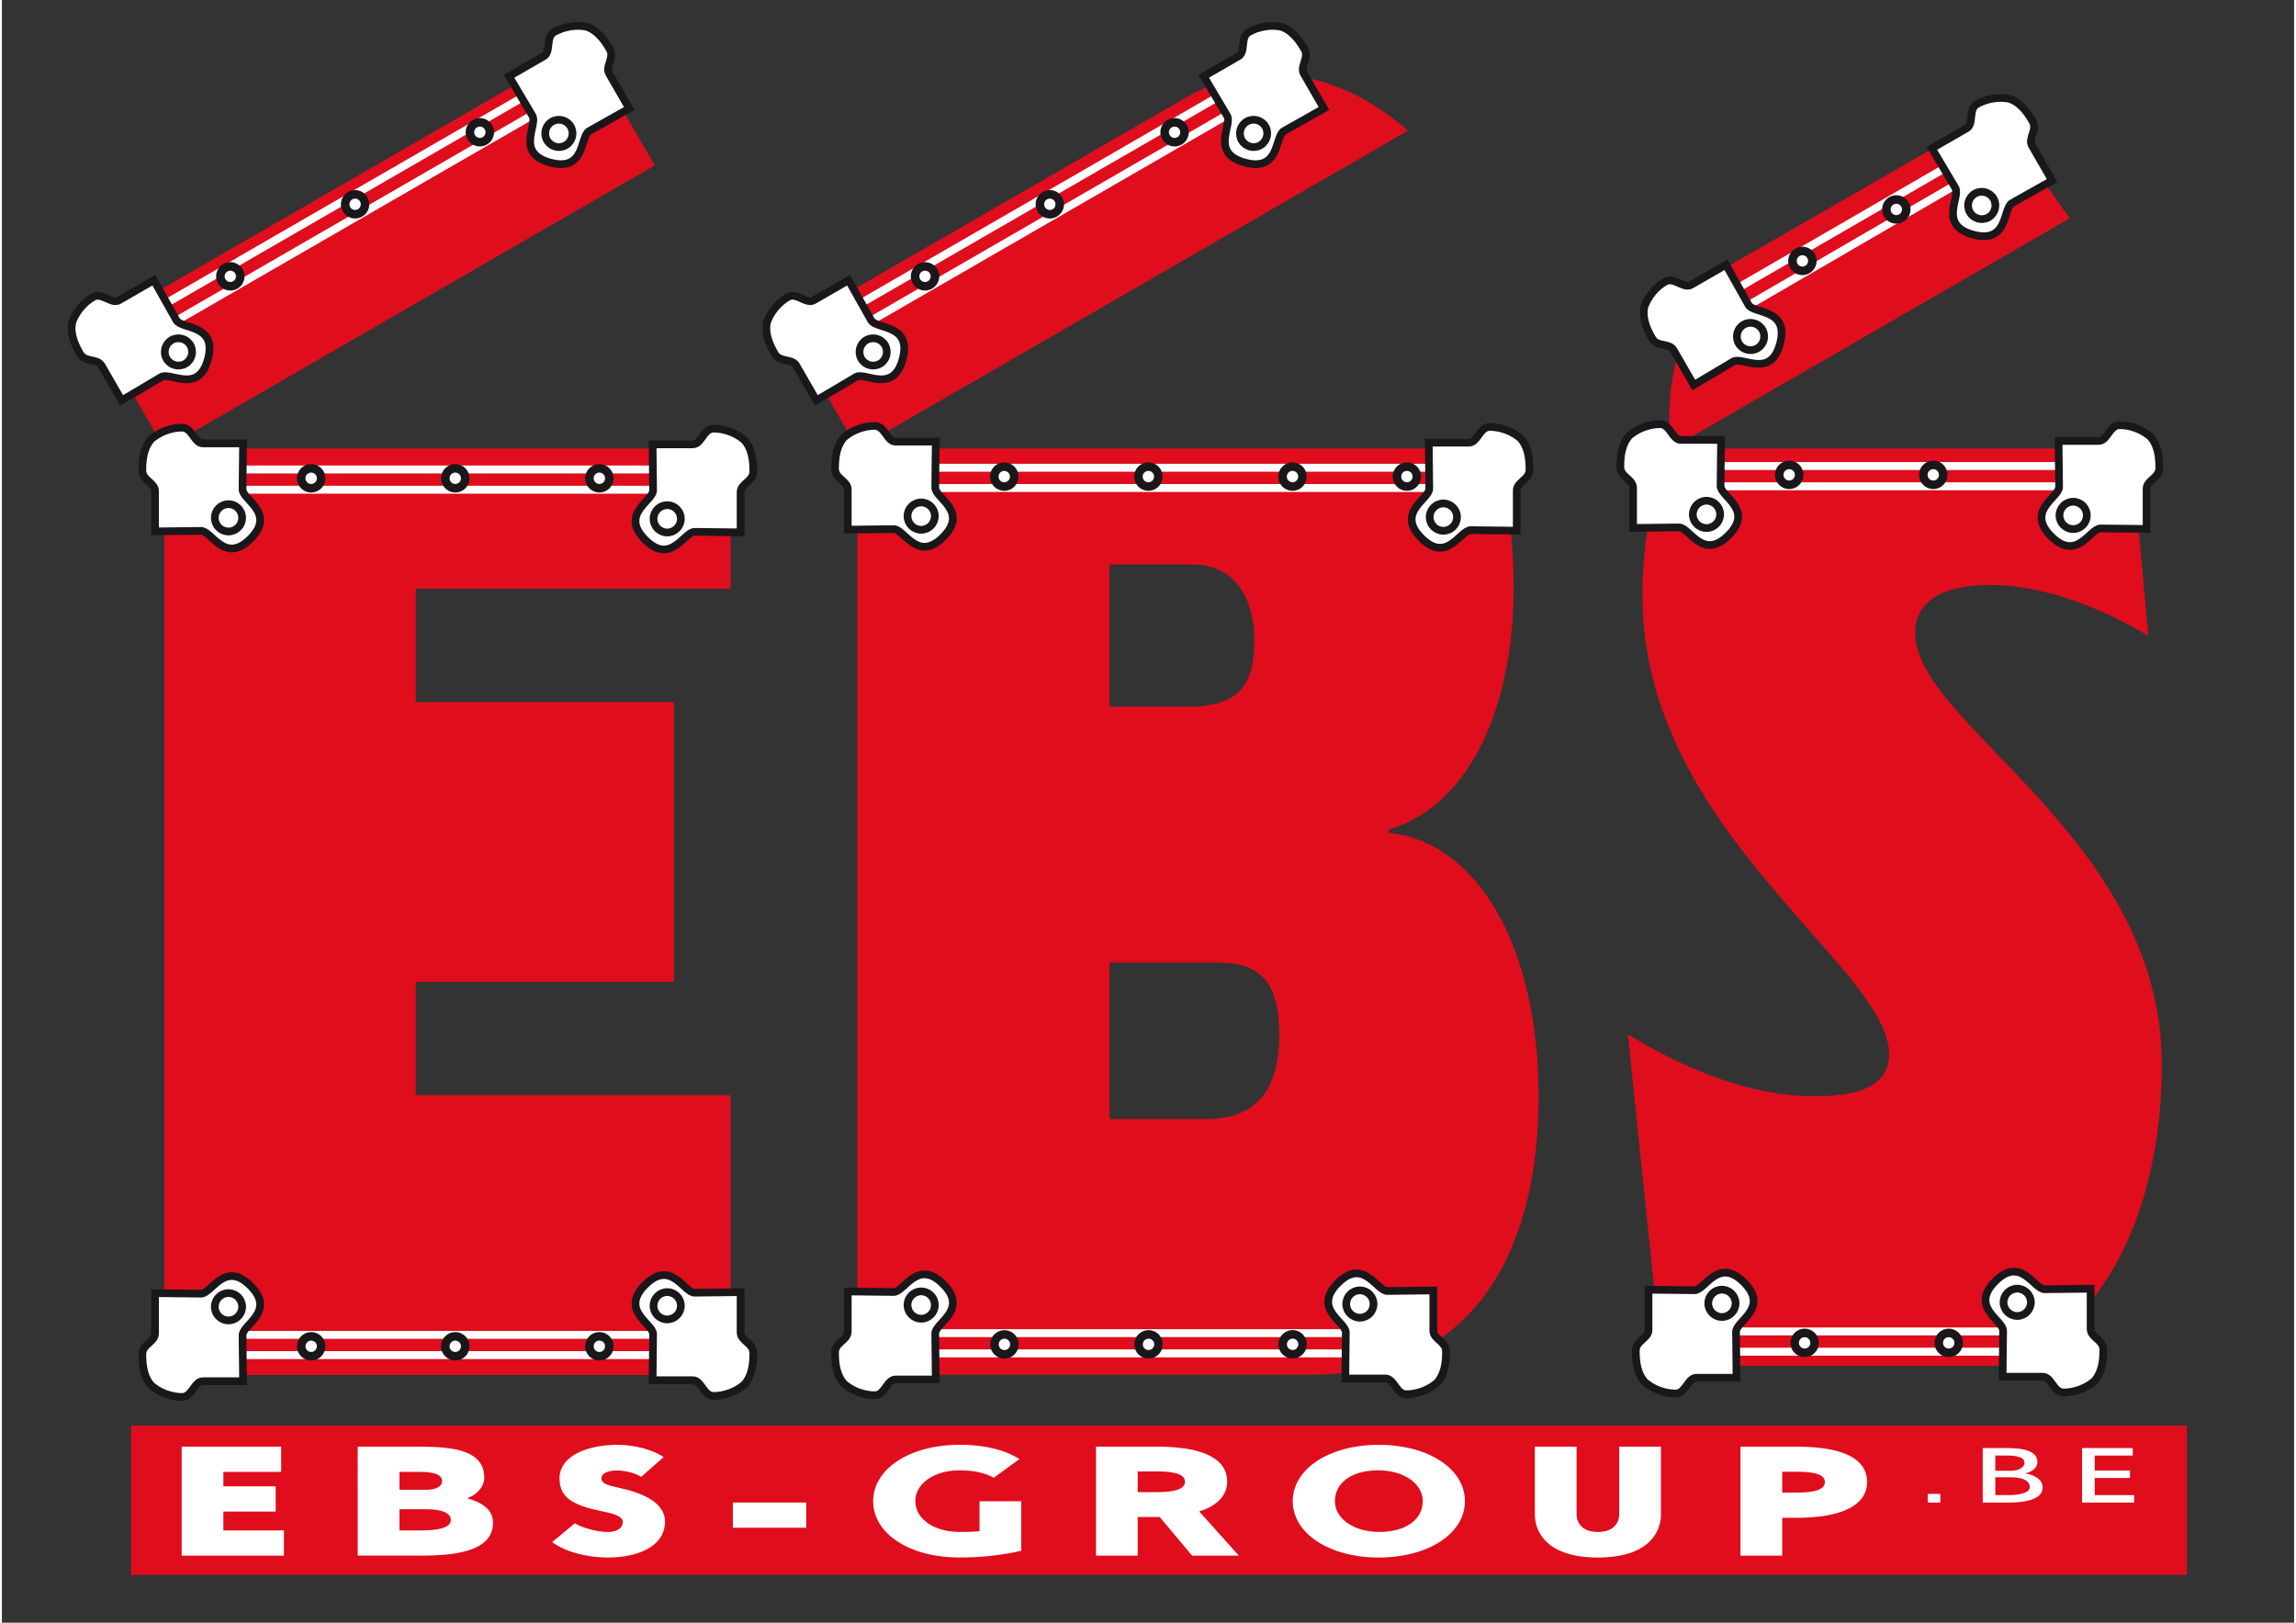<svg xmlns="http://www.w3.org/2000/svg" version="1.1" x="0px" y="0px" viewBox="0.0 0.0 842.0 596.0" style="enable-background:new 0 0 841.89 595.28;" xml:space="preserve" width="300" height="212">
<rect x="0.0" y="0.0" width="842.0" height="596.0" fill="#333333" stroke="none"/>
<style type="text/css">
	.st0{fill:#E00D1D;}
	.st1{fill:none;stroke:#FFFFFF;stroke-width:2.909;}
	.st2{fill:#FFFFFF;}
	.st3{fill:none;stroke:#1A171B;stroke-width:3.141;}
	.st4{fill:none;stroke:#1A171B;stroke-width:2.835;}
</style>
<g>
	<rect x="32.94" y="64.92" transform="matrix(0.866 -0.5 0.5 0.866 -26.931 80.595)" class="st0" width="207.98" height="51.27" />
	<polygon class="st0" points="59.68,505 267.67,505 267.67,402.27 152.04,402.27 152.04,360.6 246.87,360.6 246.87,257.88    152.04,257.88 152.04,216.2 267.67,216.2 267.67,164.75 59.68,164.75  " />
	<line class="st1" x1="89.35" y1="172.43" x2="254.44" y2="172.43" />
	<line class="st1" x1="89.35" y1="179.87" x2="254.44" y2="179.87" />
	<path class="st2" d="M113.61,179.33c2.02,0,3.66-1.64,3.66-3.66c0-2.02-1.64-3.66-3.66-3.66c-2.02,0-3.66,1.64-3.66,3.66   C109.95,177.69,111.59,179.33,113.61,179.33" />
	<path class="st3" d="M113.61,179.33c2.02,0,3.66-1.64,3.66-3.66c0-2.02-1.64-3.66-3.66-3.66c-2.02,0-3.66,1.64-3.66,3.66   C109.95,177.69,111.59,179.33,113.61,179.33z" />
	<path class="st2" d="M166.54,179.33c2.02,0,3.66-1.64,3.66-3.66c0-2.02-1.64-3.66-3.66-3.66c-2.02,0-3.66,1.64-3.66,3.66   C162.88,177.69,164.52,179.33,166.54,179.33" />
	<circle class="st3" cx="166.54" cy="175.67" r="3.66" />
	<path class="st2" d="M219.47,179.33c2.02,0,3.66-1.64,3.66-3.66c0-2.02-1.64-3.66-3.66-3.66c-2.02,0-3.66,1.64-3.66,3.66   C215.81,177.69,217.45,179.33,219.47,179.33" />
	<circle class="st3" cx="219.47" cy="175.67" r="3.66" />
	<path class="st2" d="M55.33,160.8c-3.36,3.36-3.74,8.22-3.74,11.96c0,3.74,4.67,4.49,4.67,7.66v14.76c2.8,0,16.82-0.19,16.82-0.19   c3.92-0.19,8.69,12.43,18.22,2.9c9.53-9.53-3.08-14.3-2.9-18.22c0,0,0.19-14.02,0.19-16.82H73.83c-3.18,0-3.93-5.79-7.66-5.79   c-3.74,0-8.6,1.49-11.96,4.86L55.33,160.8z" />
	<path class="st4" d="M55.33,160.8c-3.36,3.36-3.74,8.22-3.74,11.96c0,3.74,4.67,4.49,4.67,7.66v14.76c2.8,0,16.82-0.19,16.82-0.19   c3.92-0.19,8.69,12.43,18.22,2.9c9.53-9.53-3.08-14.3-2.9-18.22c0,0,0.19-14.02,0.19-16.82H73.83c-3.18,0-3.93-5.79-7.66-5.79   c-3.74,0-8.6,1.49-11.96,4.86L55.33,160.8z" />
	<path class="st2" d="M83.23,195.21c2.77,0,5.02-2.25,5.02-5.02c0-2.77-2.25-5.02-5.02-5.02c-2.77,0-5.02,2.25-5.02,5.02   C78.2,192.96,80.45,195.21,83.23,195.21" />
	<path class="st4" d="M83.23,195.21c2.77,0,5.02-2.25,5.02-5.02c0-2.77-2.25-5.02-5.02-5.02c-2.77,0-5.02,2.25-5.02,5.02   C78.2,192.96,80.45,195.21,83.23,195.21z" />
	<path class="st2" d="M272.28,161.16c3.36,3.36,3.74,8.22,3.74,11.96c0,3.74-4.67,4.48-4.67,7.66v14.76   c-2.8,0-16.82-0.19-16.82-0.19c-3.92-0.19-8.69,12.43-18.22,2.9c-9.53-9.53,3.08-14.3,2.9-18.22c0,0-0.19-14.02-0.19-16.82h14.77   c3.18,0,3.92-5.79,7.66-5.79c3.74,0,8.6,1.49,11.96,4.86L272.28,161.16z" />
	<path class="st4" d="M272.28,161.16c3.36,3.36,3.74,8.22,3.74,11.96c0,3.74-4.67,4.48-4.67,7.66v14.76   c-2.8,0-16.82-0.19-16.82-0.19c-3.92-0.19-8.69,12.43-18.22,2.9c-9.53-9.53,3.08-14.3,2.9-18.22c0,0-0.19-14.02-0.19-16.82h14.77   c3.18,0,3.92-5.79,7.66-5.79c3.74,0,8.6,1.49,11.96,4.86L272.28,161.16z" />
	<path class="st2" d="M244.39,195.58c-2.77,0-5.02-2.25-5.02-5.02c0-2.77,2.25-5.02,5.02-5.02c2.77,0,5.02,2.25,5.02,5.02   C249.41,193.33,247.16,195.58,244.39,195.58" />
	<path class="st4" d="M244.39,195.58c-2.77,0-5.02-2.25-5.02-5.02c0-2.77,2.25-5.02,5.02-5.02c2.77,0,5.02,2.25,5.02,5.02   C249.41,193.33,247.16,195.58,244.39,195.58z" />
	<line class="st1" x1="61.27" y1="110.82" x2="204.24" y2="28.27" />
	<line class="st1" x1="64.99" y1="117.26" x2="207.96" y2="34.72" />
	<path class="st2" d="M85.73,104.66c1.75-1.01,2.35-3.25,1.34-4.99c-1.01-1.75-3.25-2.35-4.99-1.34c-1.75,1.01-2.35,3.25-1.34,4.99   C81.75,105.07,83.98,105.67,85.73,104.66" />
	<path class="st3" d="M85.73,104.66c1.75-1.01,2.35-3.25,1.34-4.99c-1.01-1.75-3.25-2.35-4.99-1.34c-1.75,1.01-2.35,3.25-1.34,4.99   C81.75,105.07,83.98,105.67,85.73,104.66z" />
	<path class="st2" d="M131.57,78.2c1.75-1.01,2.35-3.25,1.34-4.99c-1.01-1.75-3.25-2.35-4.99-1.34c-1.75,1.01-2.35,3.25-1.34,4.99   C127.58,78.61,129.82,79.21,131.57,78.2" />
	<path class="st3" d="M131.57,78.2c1.75-1.01,2.35-3.25,1.34-4.99c-1.01-1.75-3.25-2.35-4.99-1.34c-1.75,1.01-2.35,3.25-1.34,4.99   C127.58,78.61,129.82,79.21,131.57,78.2z" />
	<path class="st2" d="M177.4,51.74c1.75-1.01,2.35-3.25,1.34-4.99c-1.01-1.75-3.25-2.35-4.99-1.34c-1.75,1.01-2.35,3.25-1.34,4.99   C173.42,52.15,175.66,52.75,177.4,51.74" />
	<path class="st3" d="M177.4,51.74c1.75-1.01,2.35-3.25,1.34-4.99c-1.01-1.75-3.25-2.35-4.99-1.34c-1.75,1.01-2.35,3.25-1.34,4.99   C173.42,52.15,175.66,52.75,177.4,51.74z" />
	<path class="st2" d="M25.99,117.75c-1.23,4.6,0.87,8.99,2.74,12.23c1.87,3.24,6.29,1.55,7.88,4.3c1.59,2.75,7.38,12.79,7.38,12.79   c2.43-1.4,14.47-8.57,14.47-8.57c3.3-2.12,13.74,6.42,17.23-6.6c3.49-13.02-9.82-10.84-11.62-14.33c0,0-6.85-12.23-8.25-14.66   c0,0-10.04,5.79-12.79,7.38c-2.75,1.59-6.3-3.06-9.53-1.19c-3.24,1.87-6.7,5.59-7.93,10.19L25.99,117.75z" />
	<path class="st4" d="M25.99,117.75c-1.23,4.6,0.87,8.99,2.74,12.23c1.87,3.24,6.29,1.55,7.88,4.3c1.59,2.75,7.38,12.79,7.38,12.79   c2.43-1.4,14.47-8.57,14.47-8.57c3.3-2.12,13.74,6.42,17.23-6.6c3.49-13.02-9.82-10.84-11.62-14.33c0,0-6.85-12.23-8.25-14.66   c0,0-10.04,5.79-12.79,7.38c-2.75,1.59-6.3-3.06-9.53-1.19c-3.24,1.87-6.7,5.59-7.93,10.19L25.99,117.75z" />
	<path class="st2" d="M67.36,133.61c2.4-1.39,3.22-4.46,1.84-6.86c-1.39-2.4-4.46-3.22-6.86-1.84c-2.4,1.39-3.23,4.46-1.84,6.86   C61.88,134.17,64.96,134.99,67.36,133.61" />
	<path class="st4" d="M67.36,133.61c2.4-1.39,3.22-4.46,1.84-6.86c-1.39-2.4-4.46-3.22-6.86-1.84c-2.4,1.39-3.23,4.46-1.84,6.86   C61.88,134.17,64.96,134.99,67.36,133.61z" />
	<path class="st2" d="M214.06,9.6c4.6,1.23,7.35,5.25,9.22,8.49c1.87,3.24-1.8,6.22-0.21,8.97c1.59,2.75,7.38,12.79,7.38,12.79   c-2.43,1.4-14.66,8.25-14.66,8.25c-3.49,1.8-1.31,15.11-14.33,11.62c-13.02-3.49-4.48-13.92-6.6-17.23c0,0-7.17-12.05-8.57-14.47   c0,0,10.04-5.79,12.79-7.38c2.75-1.59,0.5-6.98,3.74-8.85c3.24-1.87,8.19-3,12.79-1.77L214.06,9.6z" />
	<path class="st4" d="M214.06,9.6c4.6,1.23,7.35,5.25,9.22,8.49c1.87,3.24-1.8,6.22-0.21,8.97c1.59,2.75,7.38,12.79,7.38,12.79   c-2.43,1.4-14.66,8.25-14.66,8.25c-3.49,1.8-1.31,15.11-14.33,11.62c-13.02-3.49-4.48-13.92-6.6-17.23c0,0-7.17-12.05-8.57-14.47   c0,0,10.04-5.79,12.79-7.38c2.75-1.59,0.5-6.98,3.74-8.85c3.24-1.87,8.19-3,12.79-1.77L214.06,9.6z" />
	<path class="st2" d="M207.11,53.35c-2.4,1.39-5.47,0.56-6.86-1.84c-1.39-2.4-0.56-5.47,1.84-6.86c2.4-1.39,5.47-0.56,6.86,1.84   C210.33,48.89,209.51,51.96,207.11,53.35" />
	<path class="st4" d="M207.11,53.35c-2.4,1.39-5.47,0.56-6.86-1.84c-1.39-2.4-0.56-5.47,1.84-6.86c2.4-1.39,5.47-0.56,6.86,1.84   C210.33,48.89,209.51,51.96,207.11,53.35z" />
	<line class="st1" x1="89.35" y1="497.72" x2="254.44" y2="497.72" />
	<line class="st1" x1="89.35" y1="490.28" x2="254.44" y2="490.28" />
	<path class="st2" d="M113.61,490.82c2.02,0,3.66,1.64,3.66,3.66c0,2.02-1.64,3.66-3.66,3.66c-2.02,0-3.66-1.64-3.66-3.66   C109.95,492.46,111.59,490.82,113.61,490.82" />
	<path class="st3" d="M113.61,490.82c2.02,0,3.66,1.64,3.66,3.66c0,2.02-1.64,3.66-3.66,3.66c-2.02,0-3.66-1.64-3.66-3.66   C109.95,492.46,111.59,490.82,113.61,490.82z" />
	<path class="st2" d="M166.54,490.82c2.02,0,3.66,1.64,3.66,3.66c0,2.02-1.64,3.66-3.66,3.66c-2.02,0-3.66-1.64-3.66-3.66   C162.88,492.46,164.52,490.82,166.54,490.82" />
	<path class="st3" d="M166.54,490.82c2.02,0,3.66,1.64,3.66,3.66c0,2.02-1.64,3.66-3.66,3.66c-2.02,0-3.66-1.64-3.66-3.66   C162.88,492.46,164.52,490.82,166.54,490.82z" />
	<path class="st2" d="M219.47,490.82c2.02,0,3.66,1.64,3.66,3.66c0,2.02-1.64,3.66-3.66,3.66c-2.02,0-3.66-1.64-3.66-3.66   C215.81,492.46,217.45,490.82,219.47,490.82" />
	<path class="st3" d="M219.47,490.82c2.02,0,3.66,1.64,3.66,3.66c0,2.02-1.64,3.66-3.66,3.66c-2.02,0-3.66-1.64-3.66-3.66   C215.81,492.46,217.45,490.82,219.47,490.82z" />
	<path class="st2" d="M55.33,509.35c-3.36-3.36-3.74-8.22-3.74-11.96c0-3.74,4.67-4.49,4.67-7.66v-14.77   c2.8,0,16.82,0.19,16.82,0.19c3.92,0.19,8.69-12.43,18.22-2.9c9.53,9.53-3.08,14.3-2.9,18.23c0,0,0.19,14.02,0.19,16.82H73.83   c-3.18,0-3.93,5.79-7.66,5.79c-3.74,0-8.6-1.49-11.96-4.86L55.33,509.35z" />
	<path class="st4" d="M55.33,509.35c-3.36-3.36-3.74-8.22-3.74-11.96c0-3.74,4.67-4.49,4.67-7.66v-14.77   c2.8,0,16.82,0.19,16.82,0.19c3.92,0.19,8.69-12.43,18.22-2.9c9.53,9.53-3.08,14.3-2.9,18.23c0,0,0.19,14.02,0.19,16.82H73.83   c-3.18,0-3.93,5.79-7.66,5.79c-3.74,0-8.6-1.49-11.96-4.86L55.33,509.35z" />
	<path class="st2" d="M83.23,474.94c2.77,0,5.02,2.25,5.02,5.02c0,2.77-2.25,5.02-5.02,5.02c-2.77,0-5.02-2.25-5.02-5.02   C78.2,477.19,80.45,474.94,83.23,474.94" />
	<path class="st4" d="M83.23,474.94c2.77,0,5.02,2.25,5.02,5.02c0,2.77-2.25,5.02-5.02,5.02c-2.77,0-5.02-2.25-5.02-5.02   C78.2,477.19,80.45,474.94,83.23,474.94z" />
	<path class="st2" d="M272.28,508.99c3.36-3.36,3.74-8.22,3.74-11.96c0-3.74-4.67-4.49-4.67-7.66v-14.77   c-2.8,0-16.82,0.19-16.82,0.19c-3.92,0.19-8.69-12.43-18.22-2.9c-9.53,9.53,3.08,14.3,2.9,18.22c0,0-0.19,14.02-0.19,16.82h14.77   c3.18,0,3.92,5.79,7.66,5.79c3.74,0,8.6-1.49,11.96-4.86L272.28,508.99z" />
	<path class="st4" d="M272.28,508.99c3.36-3.36,3.74-8.22,3.74-11.96c0-3.74-4.67-4.49-4.67-7.66v-14.77   c-2.8,0-16.82,0.19-16.82,0.19c-3.92,0.19-8.69-12.43-18.22-2.9c-9.53,9.53,3.08,14.3,2.9,18.22c0,0-0.19,14.02-0.19,16.82h14.77   c3.18,0,3.92,5.79,7.66,5.79c3.74,0,8.6-1.49,11.96-4.86L272.28,508.99z" />
	<path class="st2" d="M244.39,474.57c-2.77,0-5.02,2.25-5.02,5.02c0,2.77,2.25,5.02,5.02,5.02c2.77,0,5.02-2.25,5.02-5.02   C249.41,476.82,247.16,474.57,244.39,474.57" />
	<path class="st4" d="M244.39,474.57c-2.77,0-5.02,2.25-5.02,5.02c0,2.77,2.25,5.02,5.02,5.02c2.77,0,5.02-2.25,5.02-5.02   C249.41,476.82,247.16,474.57,244.39,474.57z" />
</g>
<g>
	<path class="st0" d="M434.41,36.15l-145.78,84.16l25.65,44.43l202.2-116.74C487.56,22.83,457.4,22.88,434.41,36.15" />
	<path class="st0" d="M314.28,504.89h167.18c58.53,0,83.02-44.6,83.02-102.12c0-56.34-23.34-93.9-55.09-96.84v-1.17   c30.99-9.39,45.91-46.95,45.91-88.62c0-20.49-2.76-37.5-7.54-51.4H314.28V504.89z M406.86,207.34h30.99   c11.48,0,22.19,8.22,22.19,28.17c0,15.85-5.36,24.06-24.48,24.06h-28.69V207.34z M445.5,353.48c14.54,0,23.72,4.69,23.72,26.41   c0,16.43-5.36,31.11-26.78,31.11h-35.58v-57.52H445.5z" />
	<line class="st1" x1="316.46" y1="110.82" x2="459.43" y2="28.27" />
	<line class="st1" x1="320.18" y1="117.26" x2="463.15" y2="34.72" />
	<path class="st2" d="M340.92,104.66c1.75-1.01,2.35-3.25,1.34-4.99c-1.01-1.75-3.25-2.35-4.99-1.34c-1.75,1.01-2.35,3.25-1.34,4.99   C336.93,105.07,339.17,105.67,340.92,104.66" />
	<path class="st3" d="M340.92,104.66c1.75-1.01,2.35-3.25,1.34-4.99c-1.01-1.75-3.25-2.35-4.99-1.34c-1.75,1.01-2.35,3.25-1.34,4.99   C336.93,105.07,339.17,105.67,340.92,104.66z" />
	<path class="st2" d="M386.76,78.2c1.75-1.01,2.35-3.25,1.34-4.99c-1.01-1.75-3.25-2.35-4.99-1.34c-1.75,1.01-2.35,3.25-1.34,4.99   S385.01,79.21,386.76,78.2" />
	<path class="st3" d="M386.76,78.2c1.75-1.01,2.35-3.25,1.34-4.99c-1.01-1.75-3.25-2.35-4.99-1.34c-1.75,1.01-2.35,3.25-1.34,4.99   S385.01,79.21,386.76,78.2z" />
	<path class="st2" d="M432.59,51.74c1.75-1.01,2.35-3.25,1.34-4.99c-1.01-1.75-3.25-2.35-4.99-1.34c-1.75,1.01-2.35,3.25-1.34,4.99   C428.61,52.15,430.84,52.75,432.59,51.74" />
	<path class="st3" d="M432.59,51.74c1.75-1.01,2.35-3.25,1.34-4.99c-1.01-1.75-3.25-2.35-4.99-1.34c-1.75,1.01-2.35,3.25-1.34,4.99   C428.61,52.15,430.84,52.75,432.59,51.74z" />
	<path class="st2" d="M281.18,117.75c-1.23,4.6,0.87,8.99,2.74,12.23c1.87,3.24,6.29,1.55,7.88,4.3c1.59,2.75,7.38,12.79,7.38,12.79   c2.43-1.4,14.47-8.57,14.47-8.57c3.31-2.12,13.74,6.42,17.23-6.6c3.49-13.02-9.82-10.84-11.62-14.33c0,0-6.85-12.23-8.25-14.66   c0,0-10.04,5.79-12.79,7.38c-2.75,1.59-6.3-3.06-9.53-1.19c-3.24,1.87-6.7,5.59-7.93,10.19L281.18,117.75z" />
	<path class="st4" d="M281.18,117.75c-1.23,4.6,0.87,8.99,2.74,12.23c1.87,3.24,6.29,1.55,7.88,4.3c1.59,2.75,7.38,12.79,7.38,12.79   c2.43-1.4,14.47-8.57,14.47-8.57c3.31-2.12,13.74,6.42,17.23-6.6c3.49-13.02-9.82-10.84-11.62-14.33c0,0-6.85-12.23-8.25-14.66   c0,0-10.04,5.79-12.79,7.38c-2.75,1.59-6.3-3.06-9.53-1.19c-3.24,1.87-6.7,5.59-7.93,10.19L281.18,117.75z" />
	<path class="st2" d="M322.55,133.61c2.4-1.39,3.22-4.46,1.84-6.86c-1.39-2.4-4.46-3.22-6.86-1.84c-2.4,1.39-3.22,4.46-1.84,6.86   C317.07,134.17,320.14,134.99,322.55,133.61" />
	<path class="st4" d="M322.55,133.61c2.4-1.39,3.22-4.46,1.84-6.86c-1.39-2.4-4.46-3.22-6.86-1.84c-2.4,1.39-3.22,4.46-1.84,6.86   C317.07,134.17,320.14,134.99,322.55,133.61z" />
	<path class="st2" d="M469.25,9.6c4.6,1.23,7.35,5.25,9.22,8.49c1.87,3.24-1.8,6.22-0.22,8.97c1.59,2.75,7.38,12.79,7.38,12.79   c-2.43,1.4-14.66,8.25-14.66,8.25c-3.49,1.8-1.31,15.11-14.33,11.62c-13.02-3.49-4.48-13.92-6.6-17.23c0,0-7.17-12.05-8.57-14.47   c0,0,10.04-5.79,12.79-7.38c2.75-1.59,0.5-6.98,3.74-8.85c3.24-1.87,8.19-3,12.79-1.77L469.25,9.6z" />
	<path class="st4" d="M469.25,9.6c4.6,1.23,7.35,5.25,9.22,8.49c1.87,3.24-1.8,6.22-0.22,8.97c1.59,2.75,7.38,12.79,7.38,12.79   c-2.43,1.4-14.66,8.25-14.66,8.25c-3.49,1.8-1.31,15.11-14.33,11.62c-13.02-3.49-4.48-13.92-6.6-17.23c0,0-7.17-12.05-8.57-14.47   c0,0,10.04-5.79,12.79-7.38c2.75-1.59,0.5-6.98,3.74-8.85c3.24-1.87,8.19-3,12.79-1.77L469.25,9.6z" />
	<path class="st2" d="M462.3,53.35c-2.4,1.39-5.47,0.56-6.86-1.84c-1.39-2.4-0.56-5.47,1.84-6.86c2.4-1.39,5.47-0.56,6.86,1.84   C465.52,48.89,464.7,51.96,462.3,53.35" />
	<path class="st4" d="M462.3,53.35c-2.4,1.39-5.47,0.56-6.86-1.84c-1.39-2.4-0.56-5.47,1.84-6.86c2.4-1.39,5.47-0.56,6.86,1.84   C465.52,48.89,464.7,51.96,462.3,53.35z" />
	<line class="st1" x1="343.8" y1="171.8" x2="534.2" y2="171.8" />
	<line class="st1" x1="343.8" y1="179.24" x2="534.2" y2="179.24" />
	<path class="st2" d="M368.06,178.7c2.02,0,3.66-1.64,3.66-3.66c0-2.02-1.64-3.66-3.66-3.66c-2.02,0-3.66,1.64-3.66,3.66   C364.4,177.06,366.04,178.7,368.06,178.7" />
	
		<ellipse transform="matrix(0.383 -0.924 0.924 0.383 65.49 448.1)" class="st3" cx="368.06" cy="175.04" rx="3.66" ry="3.66" />
	<path class="st2" d="M420.99,178.7c2.02,0,3.66-1.64,3.66-3.66c0-2.02-1.64-3.66-3.66-3.66c-2.02,0-3.66,1.64-3.66,3.66   C417.33,177.06,418.97,178.7,420.99,178.7" />
	
		<ellipse transform="matrix(0.383 -0.924 0.924 0.383 98.163 496.998)" class="st3" cx="420.99" cy="175.04" rx="3.66" ry="3.66" />
	<path class="st2" d="M473.91,178.7c2.02,0,3.66-1.64,3.66-3.66c0-2.02-1.64-3.66-3.66-3.66c-2.02,0-3.66,1.64-3.66,3.66   C470.26,177.06,471.9,178.7,473.91,178.7" />
	
		<ellipse transform="matrix(0.383 -0.924 0.924 0.383 130.837 545.897)" class="st3" cx="473.91" cy="175.04" rx="3.66" ry="3.66" />
	<path class="st2" d="M515.92,178.7c2.02,0,3.66-1.64,3.66-3.66c0-2.02-1.64-3.66-3.66-3.66s-3.66,1.64-3.66,3.66   C512.27,177.06,513.91,178.7,515.92,178.7" />
	
		<ellipse transform="matrix(0.383 -0.924 0.924 0.383 156.77 584.709)" class="st3" cx="515.92" cy="175.04" rx="3.66" ry="3.66" />
	<path class="st2" d="M309.78,160.16c-3.36,3.36-3.74,8.22-3.74,11.96c0,3.74,4.67,4.49,4.67,7.66v14.76   c2.8,0,16.82-0.19,16.82-0.19c3.92-0.19,8.69,12.43,18.22,2.9c9.53-9.53-3.08-14.3-2.9-18.22c0,0,0.19-14.02,0.19-16.82h-14.77   c-3.18,0-3.92-5.79-7.66-5.79c-3.74,0-8.6,1.49-11.96,4.86L309.78,160.16z" />
	<path class="st4" d="M309.78,160.16c-3.36,3.36-3.74,8.22-3.74,11.96c0,3.74,4.67,4.49,4.67,7.66v14.76   c2.8,0,16.82-0.19,16.82-0.19c3.92-0.19,8.69,12.43,18.22,2.9c9.53-9.53-3.08-14.3-2.9-18.22c0,0,0.19-14.02,0.19-16.82h-14.77   c-3.18,0-3.92-5.79-7.66-5.79c-3.74,0-8.6,1.49-11.96,4.86L309.78,160.16z" />
	<path class="st2" d="M337.68,194.58c2.77,0,5.02-2.25,5.02-5.02c0-2.77-2.25-5.02-5.02-5.02c-2.77,0-5.02,2.25-5.02,5.02   C332.65,192.33,334.9,194.58,337.68,194.58" />
	<path class="st4" d="M337.68,194.58c2.77,0,5.02-2.25,5.02-5.02c0-2.77-2.25-5.02-5.02-5.02c-2.77,0-5.02,2.25-5.02,5.02   C332.65,192.33,334.9,194.58,337.68,194.58z" />
	<path class="st2" d="M557.39,160.53c3.36,3.36,3.74,8.22,3.74,11.96c0,3.74-4.67,4.48-4.67,7.66v14.76   c-2.8,0-16.82-0.19-16.82-0.19c-3.93-0.19-8.69,12.43-18.22,2.9c-9.53-9.53,3.09-14.3,2.9-18.22c0,0-0.19-14.02-0.19-16.82h14.77   c3.18,0,3.92-5.79,7.66-5.79c3.74,0,8.6,1.5,11.96,4.86L557.39,160.53z" />
	<path class="st4" d="M557.39,160.53c3.36,3.36,3.74,8.22,3.74,11.96c0,3.74-4.67,4.48-4.67,7.66v14.76   c-2.8,0-16.82-0.19-16.82-0.19c-3.93-0.19-8.69,12.43-18.22,2.9c-9.53-9.53,3.09-14.3,2.9-18.22c0,0-0.19-14.02-0.19-16.82h14.77   c3.18,0,3.92-5.79,7.66-5.79c3.74,0,8.6,1.5,11.96,4.86L557.39,160.53z" />
	<path class="st2" d="M529.49,194.95c-2.77,0-5.02-2.25-5.02-5.02c0-2.77,2.25-5.02,5.02-5.02c2.78,0,5.02,2.25,5.02,5.02   C534.51,192.7,532.27,194.95,529.49,194.95" />
	<path class="st4" d="M529.49,194.95c-2.77,0-5.02-2.25-5.02-5.02c0-2.77,2.25-5.02,5.02-5.02c2.78,0,5.02,2.25,5.02,5.02   C534.51,192.7,532.27,194.95,529.49,194.95z" />
	<line class="st1" x1="343.8" y1="497.09" x2="508.89" y2="497.09" />
	<line class="st1" x1="343.8" y1="489.65" x2="508.89" y2="489.65" />
	<path class="st2" d="M368.06,490.19c2.02,0,3.66,1.64,3.66,3.66c0,2.02-1.64,3.66-3.66,3.66c-2.02,0-3.66-1.64-3.66-3.66   C364.4,491.83,366.04,490.19,368.06,490.19" />
	
		<ellipse transform="matrix(0.924 -0.383 0.383 0.924 -160.969 178.442)" class="st3" cx="368.06" cy="493.84" rx="3.66" ry="3.66" />
	<path class="st2" d="M420.99,490.19c2.02,0,3.66,1.64,3.66,3.66c0,2.02-1.64,3.66-3.66,3.66c-2.02,0-3.66-1.64-3.66-3.66   C417.33,491.83,418.97,490.19,420.99,490.19" />
	
		<ellipse transform="matrix(0.924 -0.383 0.383 0.924 -156.94 198.697)" class="st3" cx="420.99" cy="493.84" rx="3.66" ry="3.66" />
	<path class="st2" d="M473.91,490.19c2.02,0,3.66,1.64,3.66,3.66c0,2.02-1.64,3.66-3.66,3.66c-2.02,0-3.66-1.64-3.66-3.66   C470.26,491.83,471.9,490.19,473.91,490.19" />
	
		<ellipse transform="matrix(0.924 -0.383 0.383 0.924 -152.912 218.951)" class="st3" cx="473.91" cy="493.84" rx="3.66" ry="3.66" />
	<path class="st2" d="M309.78,508.72c-3.36-3.36-3.74-8.22-3.74-11.96c0-3.74,4.67-4.48,4.67-7.66v-14.76   c2.8,0,16.82,0.19,16.82,0.19c3.92,0.19,8.69-12.43,18.22-2.9c9.53,9.53-3.08,14.3-2.9,18.22c0,0,0.19,14.02,0.19,16.82h-14.77   c-3.18,0-3.92,5.79-7.66,5.79c-3.74,0-8.6-1.49-11.96-4.86L309.78,508.72z" />
	<path class="st4" d="M309.78,508.72c-3.36-3.36-3.74-8.22-3.74-11.96c0-3.74,4.67-4.48,4.67-7.66v-14.76   c2.8,0,16.82,0.19,16.82,0.19c3.92,0.19,8.69-12.43,18.22-2.9c9.53,9.53-3.08,14.3-2.9,18.22c0,0,0.19,14.02,0.19,16.82h-14.77   c-3.18,0-3.92,5.79-7.66,5.79c-3.74,0-8.6-1.49-11.96-4.86L309.78,508.72z" />
	<path class="st2" d="M337.68,474.31c2.77,0,5.02,2.25,5.02,5.02c0,2.77-2.25,5.02-5.02,5.02c-2.77,0-5.02-2.25-5.02-5.02   C332.65,476.56,334.9,474.31,337.68,474.31" />
	<path class="st4" d="M337.68,474.31c2.77,0,5.02,2.25,5.02,5.02c0,2.77-2.25,5.02-5.02,5.02c-2.77,0-5.02-2.25-5.02-5.02   C332.65,476.56,334.9,474.31,337.68,474.31z" />
	<path class="st2" d="M526.73,508.35c3.36-3.36,3.74-8.22,3.74-11.96c0-3.74-4.67-4.48-4.67-7.66v-14.76   c-2.8,0-16.82,0.19-16.82,0.19c-3.92,0.19-8.69-12.43-18.22-2.9c-9.53,9.53,3.09,14.3,2.9,18.22c0,0-0.19,14.02-0.19,16.82h14.77   c3.18,0,3.92,5.79,7.66,5.79s8.6-1.49,11.96-4.86L526.73,508.35z" />
	<path class="st4" d="M526.73,508.35c3.36-3.36,3.74-8.22,3.74-11.96c0-3.74-4.67-4.48-4.67-7.66v-14.76   c-2.8,0-16.82,0.19-16.82,0.19c-3.92,0.19-8.69-12.43-18.22-2.9c-9.53,9.53,3.09,14.3,2.9,18.22c0,0-0.19,14.02-0.19,16.82h14.77   c3.18,0,3.92,5.79,7.66,5.79s8.6-1.49,11.96-4.86L526.73,508.35z" />
	<path class="st2" d="M498.83,473.94c-2.77,0-5.02,2.25-5.02,5.02c0,2.77,2.25,5.02,5.02,5.02c2.77,0,5.02-2.25,5.02-5.02   C503.86,476.19,501.61,473.94,498.83,473.94" />
	<path class="st4" d="M498.83,473.94c-2.77,0-5.02,2.25-5.02,5.02c0,2.77,2.25,5.02,5.02,5.02c2.77,0,5.02-2.25,5.02-5.02   C503.86,476.19,501.61,473.94,498.83,473.94z" />
</g>
<g>
	<path class="st0" d="M730.33,214.84c19.12,0,40.15,7.94,58.12,18.72l-6.25-68.81H613.11c-6.97,15.84-10.49,34.31-10.49,54.06   c0,86.21,90.62,136.12,90.62,168.45c0,15.31-19.88,15.31-28.3,15.31c-22.56,0-46.27-9.64-67.68-22.69l11.85,114   c7.25,1.07,14.95,6.36,22.73,7.72h104.21c43.46-18.37,57.36-68.35,57.36-110.39c0-83.94-90.62-124.78-90.62-158.81   C702.8,215.97,722.68,214.84,730.33,214.84" />
	<path class="st0" d="M736.02,46.84c-9.07,2.21-18.01,4.76-27.02,7.85l-76.43,44c-16.22,18.67-22.12,41.82-19.46,66.06L759.55,80.2   L736.02,46.84z" />
	<line class="st1" x1="638.75" y1="105.15" x2="732.68" y2="50.79" />
	<line class="st1" x1="642.47" y1="111.59" x2="737.4" y2="56.46" />
	<path class="st2" d="M663.21,98.99c1.75-1.01,2.35-3.25,1.34-4.99c-1.01-1.75-3.25-2.35-4.99-1.34c-1.75,1.01-2.35,3.25-1.34,4.99   C659.23,99.4,661.46,100,663.21,98.99" />
	<path class="st3" d="M663.21,98.99c1.75-1.01,2.35-3.25,1.34-4.99c-1.01-1.75-3.25-2.35-4.99-1.34c-1.75,1.01-2.35,3.25-1.34,4.99   C659.23,99.4,661.46,100,663.21,98.99z" />
	<path class="st2" d="M697.71,80.09c1.75-1.01,2.35-3.25,1.34-4.99c-1.01-1.75-3.25-2.35-4.99-1.34c-1.75,1.01-2.35,3.25-1.34,5   C693.72,80.5,695.96,81.1,697.71,80.09" />
	<path class="st3" d="M697.71,80.09c1.75-1.01,2.35-3.25,1.34-4.99c-1.01-1.75-3.25-2.35-4.99-1.34c-1.75,1.01-2.35,3.25-1.34,5   C693.72,80.5,695.96,81.1,697.71,80.09z" />
	<path class="st2" d="M603.47,112.08c-1.23,4.6,0.87,8.99,2.74,12.23c1.87,3.24,6.29,1.55,7.88,4.3c1.59,2.75,7.38,12.79,7.38,12.79   c2.43-1.4,14.47-8.57,14.47-8.57c3.31-2.12,13.74,6.42,17.23-6.6c3.49-13.02-9.82-10.84-11.62-14.33c0,0-6.85-12.23-8.25-14.66   c0,0-10.04,5.79-12.79,7.38c-2.75,1.59-6.3-3.06-9.53-1.19c-3.24,1.87-6.7,5.59-7.93,10.19L603.47,112.08z" />
	<path class="st4" d="M603.47,112.08c-1.23,4.6,0.87,8.99,2.74,12.23c1.87,3.24,6.29,1.55,7.88,4.3c1.59,2.75,7.38,12.79,7.38,12.79   c2.43-1.4,14.47-8.57,14.47-8.57c3.31-2.12,13.74,6.42,17.23-6.6c3.49-13.02-9.82-10.84-11.62-14.33c0,0-6.85-12.23-8.25-14.66   c0,0-10.04,5.79-12.79,7.38c-2.75,1.59-6.3-3.06-9.53-1.19c-3.24,1.87-6.7,5.59-7.93,10.19L603.47,112.08z" />
	<path class="st2" d="M644.84,127.94c2.4-1.39,3.23-4.46,1.84-6.86c-1.39-2.4-4.46-3.23-6.86-1.84c-2.4,1.39-3.23,4.46-1.84,6.86   C639.37,128.5,642.44,129.32,644.84,127.94" />
	<path class="st4" d="M644.84,127.94c2.4-1.39,3.23-4.46,1.84-6.86c-1.39-2.4-4.46-3.23-6.86-1.84c-2.4,1.39-3.23,4.46-1.84,6.86   C639.37,128.5,642.44,129.32,644.84,127.94z" />
	<path class="st2" d="M736.72,36.06c4.6,1.23,7.35,5.25,9.22,8.49c1.87,3.24-1.8,6.22-0.21,8.97c1.59,2.75,7.38,12.79,7.38,12.79   c-2.43,1.4-14.66,8.25-14.66,8.25c-3.49,1.8-1.31,15.11-14.33,11.62c-13.02-3.49-4.48-13.92-6.6-17.23c0,0-7.17-12.05-8.57-14.47   c0,0,10.04-5.79,12.79-7.38c2.75-1.59,0.5-6.98,3.74-8.85c3.24-1.87,8.19-3,12.79-1.77L736.72,36.06z" />
	<path class="st4" d="M736.72,36.06c4.6,1.23,7.35,5.25,9.22,8.49c1.87,3.24-1.8,6.22-0.21,8.97c1.59,2.75,7.38,12.79,7.38,12.79   c-2.43,1.4-14.66,8.25-14.66,8.25c-3.49,1.8-1.31,15.11-14.33,11.62c-13.02-3.49-4.48-13.92-6.6-17.23c0,0-7.17-12.05-8.57-14.47   c0,0,10.04-5.79,12.79-7.38c2.75-1.59,0.5-6.98,3.74-8.85c3.24-1.87,8.19-3,12.79-1.77L736.72,36.06z" />
	<path class="st2" d="M729.77,79.81c-2.4,1.39-5.47,0.56-6.86-1.84c-1.39-2.4-0.56-5.47,1.84-6.86c2.4-1.39,5.47-0.56,6.86,1.84   C733,75.35,732.17,78.42,729.77,79.81" />
	<path class="st4" d="M729.77,79.81c-2.4,1.39-5.47,0.56-6.86-1.84c-1.39-2.4-0.56-5.47,1.84-6.86c2.4-1.39,5.47-0.56,6.86,1.84   C733,75.35,732.17,78.42,729.77,79.81z" />
	<line class="st1" x1="632.27" y1="171.17" x2="776.38" y2="171.17" />
	<line class="st1" x1="632.27" y1="178.61" x2="782.14" y2="178.61" />
	<path class="st2" d="M656.53,178.07c2.02,0,3.66-1.64,3.66-3.66c0-2.02-1.64-3.66-3.66-3.66c-2.02,0-3.66,1.64-3.66,3.66   C652.88,176.43,654.51,178.07,656.53,178.07" />
	<path class="st3" d="M656.53,178.07c2.02,0,3.66-1.64,3.66-3.66c0-2.02-1.64-3.66-3.66-3.66c-2.02,0-3.66,1.64-3.66,3.66   C652.88,176.43,654.51,178.07,656.53,178.07z" />
	<path class="st2" d="M709.46,178.07c2.02,0,3.66-1.64,3.66-3.66c0-2.02-1.64-3.66-3.66-3.66c-2.02,0-3.66,1.64-3.66,3.66   C705.81,176.43,707.44,178.07,709.46,178.07" />
	<path class="st3" d="M709.46,178.07c2.02,0,3.66-1.64,3.66-3.66c0-2.02-1.64-3.66-3.66-3.66c-2.02,0-3.66,1.64-3.66,3.66   C705.81,176.43,707.44,178.07,709.46,178.07z" />
	<path class="st2" d="M762.39,178.07c2.02,0,3.66-1.64,3.66-3.66c0-2.02-1.64-3.66-3.66-3.66c-2.02,0-3.66,1.64-3.66,3.66   C758.73,176.43,760.37,178.07,762.39,178.07" />
	<path class="st3" d="M762.39,178.07c2.02,0,3.66-1.64,3.66-3.66c0-2.02-1.64-3.66-3.66-3.66c-2.02,0-3.66,1.64-3.66,3.66   C758.73,176.43,760.37,178.07,762.39,178.07z" />
	<path class="st2" d="M598.25,159.53c-3.36,3.36-3.74,8.22-3.74,11.96c0,3.74,4.67,4.49,4.67,7.66v14.76   c2.8,0,16.82-0.19,16.82-0.19c3.92-0.19,8.69,12.43,18.22,2.9c9.53-9.53-3.08-14.3-2.9-18.22c0,0,0.19-14.02,0.19-16.82h-14.77   c-3.18,0-3.92-5.79-7.66-5.79s-8.6,1.49-11.96,4.86L598.25,159.53z" />
	<path class="st4" d="M598.25,159.53c-3.36,3.36-3.74,8.22-3.74,11.96c0,3.74,4.67,4.49,4.67,7.66v14.76   c2.8,0,16.82-0.19,16.82-0.19c3.92-0.19,8.69,12.43,18.22,2.9c9.53-9.53-3.08-14.3-2.9-18.22c0,0,0.19-14.02,0.19-16.82h-14.77   c-3.18,0-3.92-5.79-7.66-5.79s-8.6,1.49-11.96,4.86L598.25,159.53z" />
	<path class="st2" d="M626.15,193.95c2.77,0,5.02-2.25,5.02-5.02c0-2.77-2.25-5.02-5.02-5.02c-2.77,0-5.02,2.25-5.02,5.02   C621.13,191.7,623.38,193.95,626.15,193.95" />
	<path class="st4" d="M626.15,193.95c2.77,0,5.02-2.25,5.02-5.02c0-2.77-2.25-5.02-5.02-5.02c-2.77,0-5.02,2.25-5.02,5.02   C621.13,191.7,623.38,193.95,626.15,193.95z" />
	<path class="st2" d="M788.74,159.9c3.36,3.36,3.74,8.22,3.74,11.96c0,3.74-4.67,4.49-4.67,7.66v14.76c-2.8,0-16.82-0.19-16.82-0.19   c-3.93-0.19-8.69,12.43-18.22,2.9c-9.53-9.53,3.09-14.3,2.9-18.22c0,0-0.19-14.02-0.19-16.82h14.77c3.18,0,3.92-5.79,7.66-5.79   c3.74,0,8.6,1.49,11.96,4.86L788.74,159.9z" />
	<path class="st4" d="M788.74,159.9c3.36,3.36,3.74,8.22,3.74,11.96c0,3.74-4.67,4.49-4.67,7.66v14.76c-2.8,0-16.82-0.19-16.82-0.19   c-3.93-0.19-8.69,12.43-18.22,2.9c-9.53-9.53,3.09-14.3,2.9-18.22c0,0-0.19-14.02-0.19-16.82h14.77c3.18,0,3.92-5.79,7.66-5.79   c3.74,0,8.6,1.49,11.96,4.86L788.74,159.9z" />
	<path class="st2" d="M760.84,194.32c-2.77,0-5.02-2.25-5.02-5.02c0-2.77,2.25-5.02,5.02-5.02c2.77,0,5.02,2.25,5.02,5.02   C765.87,192.07,763.62,194.32,760.84,194.32" />
	<path class="st4" d="M760.84,194.32c-2.77,0-5.02-2.25-5.02-5.02c0-2.77,2.25-5.02,5.02-5.02c2.77,0,5.02,2.25,5.02,5.02   C765.87,192.07,763.62,194.32,760.84,194.32z" />
	<line class="st1" x1="637.94" y1="496.46" x2="764.68" y2="496.46" />
	<line class="st1" x1="637.94" y1="489.02" x2="758.74" y2="489.02" />
	<path class="st2" d="M662.2,489.56c2.02,0,3.66,1.64,3.66,3.66c0,2.02-1.64,3.66-3.66,3.66c-2.02,0-3.66-1.64-3.66-3.66   C658.55,491.19,660.18,489.56,662.2,489.56" />
	<path class="st3" d="M662.2,489.56c2.02,0,3.66,1.64,3.66,3.66c0,2.02-1.64,3.66-3.66,3.66c-2.02,0-3.66-1.64-3.66-3.66   C658.55,491.19,660.18,489.56,662.2,489.56z" />
	<path class="st2" d="M715.13,489.56c2.02,0,3.66,1.64,3.66,3.66c0,2.02-1.64,3.66-3.66,3.66c-2.02,0-3.66-1.64-3.66-3.66   C711.48,491.19,713.11,489.56,715.13,489.56" />
	<path class="st3" d="M715.13,489.56c2.02,0,3.66,1.64,3.66,3.66c0,2.02-1.64,3.66-3.66,3.66c-2.02,0-3.66-1.64-3.66-3.66   C711.48,491.19,713.11,489.56,715.13,489.56z" />
	<path class="st2" d="M603.93,508.09c-3.37-3.36-3.74-8.22-3.74-11.96c0-3.74,4.67-4.49,4.67-7.66V473.7   c2.8,0,16.82,0.19,16.82,0.19c3.93,0.19,8.69-12.43,18.22-2.9c9.53,9.53-3.08,14.3-2.9,18.23c0,0,0.19,14.02,0.19,16.82h-14.76   c-3.18,0-3.92,5.79-7.66,5.79c-3.74,0-8.6-1.49-11.96-4.86L603.93,508.09z" />
	<path class="st4" d="M603.93,508.09c-3.37-3.36-3.74-8.22-3.74-11.96c0-3.74,4.67-4.49,4.67-7.66V473.7   c2.8,0,16.82,0.19,16.82,0.19c3.93,0.19,8.69-12.43,18.22-2.9c9.53,9.53-3.08,14.3-2.9,18.23c0,0,0.19,14.02,0.19,16.82h-14.76   c-3.18,0-3.92,5.79-7.66,5.79c-3.74,0-8.6-1.49-11.96-4.86L603.93,508.09z" />
	<path class="st2" d="M631.82,473.68c2.77,0,5.02,2.25,5.02,5.02c0,2.77-2.25,5.02-5.02,5.02c-2.77,0-5.02-2.25-5.02-5.02   C626.8,475.93,629.05,473.68,631.82,473.68" />
	<path class="st4" d="M631.82,473.68c2.77,0,5.02,2.25,5.02,5.02c0,2.77-2.25,5.02-5.02,5.02c-2.77,0-5.02-2.25-5.02-5.02   C626.8,475.93,629.05,473.68,631.82,473.68z" />
	<path class="st2" d="M768.18,507.72c3.36-3.36,3.74-8.22,3.74-11.96c0-3.74-4.67-4.49-4.67-7.66v-14.77   c-2.8,0-16.82,0.19-16.82,0.19c-3.93,0.19-8.69-12.43-18.22-2.9c-9.53,9.53,3.08,14.3,2.9,18.22c0,0-0.19,14.02-0.19,16.82h14.77   c3.18,0,3.93,5.79,7.66,5.79c3.74,0,8.6-1.49,11.96-4.86L768.18,507.72z" />
	<path class="st4" d="M768.18,507.72c3.36-3.36,3.74-8.22,3.74-11.96c0-3.74-4.67-4.49-4.67-7.66v-14.77   c-2.8,0-16.82,0.19-16.82,0.19c-3.93,0.19-8.69-12.43-18.22-2.9c-9.53,9.53,3.08,14.3,2.9,18.22c0,0-0.19,14.02-0.19,16.82h14.77   c3.18,0,3.93,5.79,7.66,5.79c3.74,0,8.6-1.49,11.96-4.86L768.18,507.72z" />
	<path class="st2" d="M740.29,473.31c-2.77,0-5.02,2.25-5.02,5.02c0,2.77,2.25,5.02,5.02,5.02c2.77,0,5.02-2.25,5.02-5.02   C745.31,475.56,743.06,473.31,740.29,473.31" />
	<path class="st4" d="M740.29,473.31c-2.77,0-5.02,2.25-5.02,5.02c0,2.77,2.25,5.02,5.02,5.02c2.77,0,5.02-2.25,5.02-5.02   C745.31,475.56,743.06,473.31,740.29,473.31z" />
</g>
<g>
	<rect x="47.45" y="523.6" class="st0" width="755.17" height="54.87" />
	<path class="st2" d="M103.6,562.11v9.26H66.03v-40.03h36.55v9.26H81.36v5.32h19.2v9.26h-19.2v6.92H103.6z" />
	<path class="st2" d="M130.71,531.34h22.57c13.06,0,23.92,1.49,23.92,11.44c0,3.26-2.78,6.29-6.15,7.43v0.11   c5.81,1.72,9.35,4.35,9.35,8.92c0,10.01-12.3,12.12-26.28,12.12h-23.42V531.34z M146.04,547.18h10.02c2.78,0,5.64-0.97,5.64-3.15   c0-2.75-3.79-3.43-8.42-3.43h-7.24V547.18z M146.04,562.11h8.09c5.73,0,10.78-0.86,10.78-3.83c0-2.57-3.29-3.95-8.93-3.95h-9.94   V562.11z" />
	<path class="st2" d="M225.97,540.09c-2.53,0-5.73,0.63-5.73,2.92c0,1.94,2.44,2.57,6.32,3.43c7.41,1.6,17.01,4.8,17.01,12.47   c0,9.09-10.02,13.15-20.97,13.15c-7.75,0-15.58-2.06-20.47-5.66c2.78-2.29,5.56-4.63,8.34-6.92c2.61,1.66,8.09,3.2,12.13,3.2   c2.86,0,5.48-1.14,5.48-3.77c0-1.94-3.54-2.97-6.32-3.55c-10.53-2.17-16.93-4.35-16.93-12.35c0-8.64,10.95-12.35,21.23-12.35   c6.15,0,13.05,1.77,17.01,4.52c-2.78,2.4-5.47,4.86-8.25,7.26C232.62,541,228.83,540.09,225.97,540.09z" />
	<path class="st2" d="M268.5,551.87h26.95v9.26H268.5V551.87z" />
	<path class="st2" d="M364.34,542.78c-2.95-1.72-7.16-2.75-12.55-2.75c-9.27,0-16.26,4.8-16.26,11.32s6.82,11.32,16.26,11.32   c2.7,0,4.63,0,7.33-0.29v-10.98h15.33v18.19c-7.24,1.66-14.82,2.46-22.66,2.46c-18.45,0-31.75-8.75-31.75-20.7   c0-11.95,13.64-20.7,31.75-20.7c9.6,0,16.85,2,21.98,5.26L364.34,542.78z" />
	<path class="st2" d="M425.31,557.19h-8.09v14.18H401.9v-40.03h22.32c16.26,0,25.86,4,25.86,12.87c0,5.09-3.87,8.98-10.28,10.92   l14.57,16.24h-17.18L425.31,557.19z M417.23,548.04h7.07c6.65,0,10.28-1.09,10.28-3.83c0-2.8-3.87-3.77-10.36-3.77h-6.99V548.04z" />
	<path class="st2" d="M505.75,572.06c-18.02,0-31.58-8.75-31.58-20.7c0-11.95,13.56-20.7,31.58-20.7c18.11,0,31.67,8.75,31.67,20.7   C537.42,563.31,523.85,572.06,505.75,572.06z M505.58,540.03c-10.02,0-15.92,4.8-15.92,11.32s7.07,11.32,16.26,11.32   c10.11,0,16-4.8,16-11.32S514.84,540.03,505.58,540.03z" />
	<path class="st2" d="M578.43,531.34v24.88c0,2.69,1.68,6.46,7.83,6.46s7.83-3.77,7.83-6.46v-24.88h15.33v24.88   c0,6.63-4.63,15.84-23.16,15.84s-23.16-9.21-23.16-15.84v-24.88H578.43z" />
	<path class="st2" d="M653.97,571.37h-15.33v-40.03h20.64c16.26,0,25.86,4.06,25.86,12.98c0,8.52-9.26,13.15-25.86,13.15h-5.31   V571.37z M653.97,540.55v7.66h5.39c6.65,0,10.28-1.09,10.28-3.89s-3.87-3.77-10.36-3.77H653.97z" />
	<path class="st2" d="M707.42,548.7h4.63v3.17h-4.63V548.7z" />
	<path class="st2" d="M727.62,531.86h9.01c6.05,0,11.07,1.12,11.07,5.09c0,2-1.8,3.69-4.42,4.17v0.06c3.99,0.69,6.35,2.54,6.35,5.15   c0,4.2-5.83,5.55-12.48,5.55h-9.52V531.86z M732.25,540.21h5.66c2.27,0,5.06-0.89,5.06-3.06c0-1.86-2.87-2.54-6.35-2.54h-4.38   V540.21z M732.25,549.13h4.89c4.16,0,7.76-0.83,7.76-2.95c0-2.34-2.66-3.6-6.95-3.6h-5.7V549.13z" />
	<path class="st2" d="M783.25,549.13v2.75h-19.13v-20.02h18.62v2.75h-13.98v5.49h12.95v2.75h-12.95v6.29H783.25z" />
</g>
</svg>